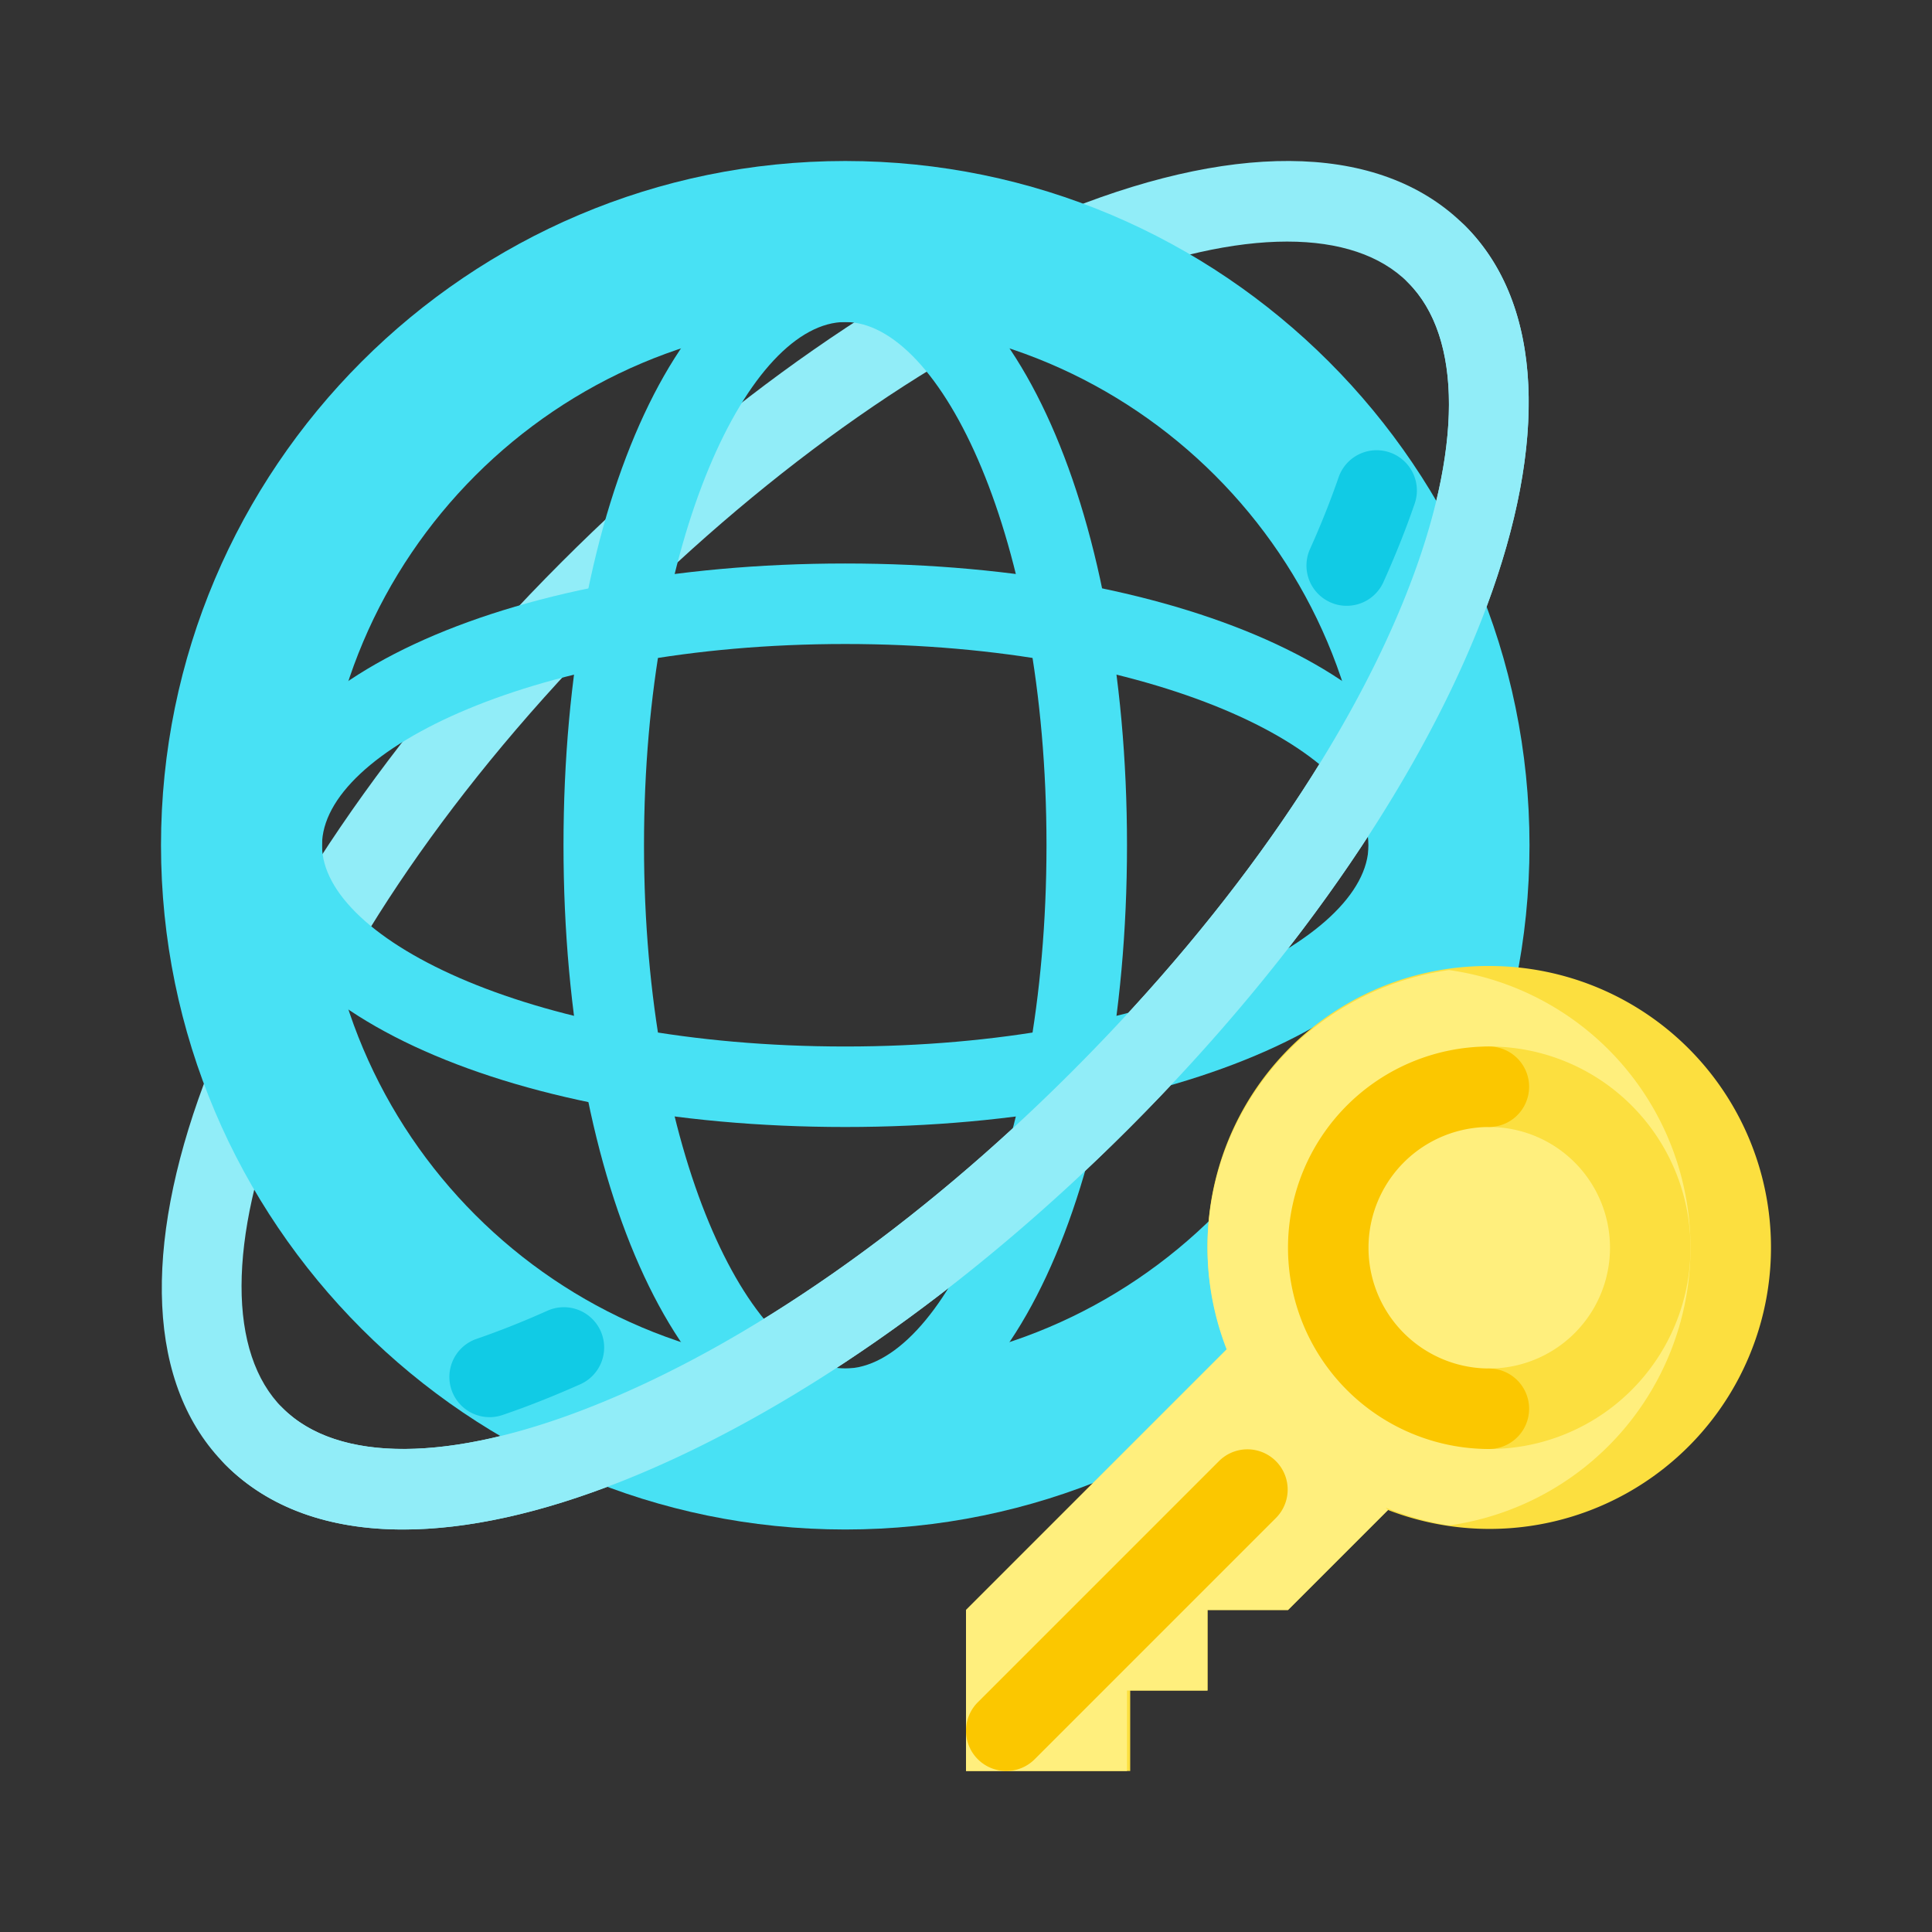 <svg xmlns="http://www.w3.org/2000/svg" viewBox="0 0 512 512"><rect x="0" y="0" width="512" height="512" fill="#333333" stroke="none"/><title>Artboard 151</title><g id="Encrypted_Globe" data-name="Encrypted Globe"><path d="M106.802,405.333c-19.594,0-35.625-5.729-47.021-17.125-42.115-42.104-2.979-147.229,89.104-239.312,42.854-42.854,90.51-76.021,134.177-93.375C329.604,37,366.969,38.542,388.219,59.792c42.115,42.104,2.979,147.229-89.104,239.312h0c-42.854,42.854-90.51,76.021-134.177,93.375C143.354,401.062,123.74,405.333,106.802,405.333ZM341.104,64.021c-14.104,0-31.156,3.771-50.156,11.333-41.042,16.292-86.135,47.771-126.979,88.625C74.771,253.188,45.875,344.146,74.865,373.125c14.635,14.646,44.594,14.479,82.188-.479,41.042-16.292,86.135-47.771,126.979-88.625h0C373.229,194.812,402.125,103.854,373.135,74.875,365.896,67.625,354.906,64.021,341.104,64.021Z" style="fill:#91edf8"/><path d="M224,405.333c-99.99,0-181.333-81.354-181.333-181.333S124.01,42.667,224,42.667,405.333,124.021,405.333,224,323.99,405.333,224,405.333Zm0-320C147.542,85.333,85.333,147.542,85.333,224S147.542,362.667,224,362.667,362.667,300.458,362.667,224,300.458,85.333,224,85.333Z" style="fill:#48e1f4"/><path d="M224,384c-42.562,0-74.667-68.792-74.667-160S181.438,64,224,64s74.667,68.792,74.667,160S266.562,384,224,384Zm0-298.667c-25.229,0-53.333,56.958-53.333,138.667S198.771,362.667,224,362.667,277.333,305.708,277.333,224,249.229,85.333,224,85.333Z" style="fill:#48e1f4"/><path d="M224,298.667c-91.219,0-160-32.104-160-74.667s68.781-74.667,160-74.667S384,181.438,384,224,315.219,298.667,224,298.667Zm0-128c-81.719,0-138.667,28.104-138.667,53.333S142.281,277.333,224,277.333,362.667,249.229,362.667,224,305.719,170.667,224,170.667Z" style="fill:#48e1f4"/><path d="M106.802,405.333c-19.594,0-35.625-5.729-47.021-17.125A10.666,10.666,0,1,1,74.865,373.125c14.635,14.646,44.594,14.479,82.188-.479,41.042-16.292,86.135-47.771,126.979-88.625C373.229,194.812,402.125,103.854,373.135,74.875a10.666,10.666,0,0,1,15.083-15.083c42.115,42.104,2.979,147.229-89.104,239.312-42.854,42.854-90.51,76.021-134.177,93.375C143.354,401.062,123.74,405.333,106.802,405.333Z" style="fill:#91edf8"/><path d="M129.76,375.562a10.66,10.66,0,0,1-3.448-20.75q9.156-3.156,18.812-7.479a10.674,10.674,0,0,1,8.688,19.5c-7.031,3.125-13.917,5.875-20.604,8.146A10.47,10.47,0,0,1,129.76,375.562Z" style="fill:#11cbe5"/><path d="M356.885,160.542a10.494,10.494,0,0,1-4.365-.938A10.665,10.665,0,0,1,347.167,145.5c2.927-6.5,5.458-12.875,7.594-19.062a10.667,10.667,0,0,1,20.167,6.958Q371.443,143.552,366.625,154.25A10.665,10.665,0,0,1,356.885,160.542Z" style="fill:#11cbe5"/><path d="M394.667,256a74.26,74.26,0,0,0-69.493,101.493L256,426.667v42.667h43.516V448H320V426.667h21.333l26.507-26.507A74.59,74.59,0,1,0,394.667,256Z" style="fill:#fcdf3f"/><path d="M384,257.076a74.264,74.264,0,0,0-58.93,100.521L256,426.667v42.667h42.667V448H320V426.667h21.333l26.507-26.507-.616-.616A74.421,74.421,0,0,0,384,404.258a74.31,74.31,0,0,0,0-147.182Z" style="fill:#ffef7d"/><path d="M266.667,469.333A10.667,10.667,0,0,1,259.125,451.125l64-64a10.666,10.666,0,0,1,15.083,15.083l-64,64A10.632,10.632,0,0,1,266.667,469.333Z" style="fill:#fbc700"/><path d="M394.667,384a10.667,10.667,0,1,1,0-21.333,32,32,0,0,0,0-64,10.667,10.667,0,0,1,0-21.333,53.333,53.333,0,0,1,0,106.667Z" style="fill:#fcdf3f"/><path d="M394.667,384a53.333,53.333,0,1,1,0-106.667,10.667,10.667,0,0,1,0,21.333,32,32,0,0,0,0,64,10.667,10.667,0,0,1,0,21.333Z" style="fill:#fbc700"/></g></svg>
